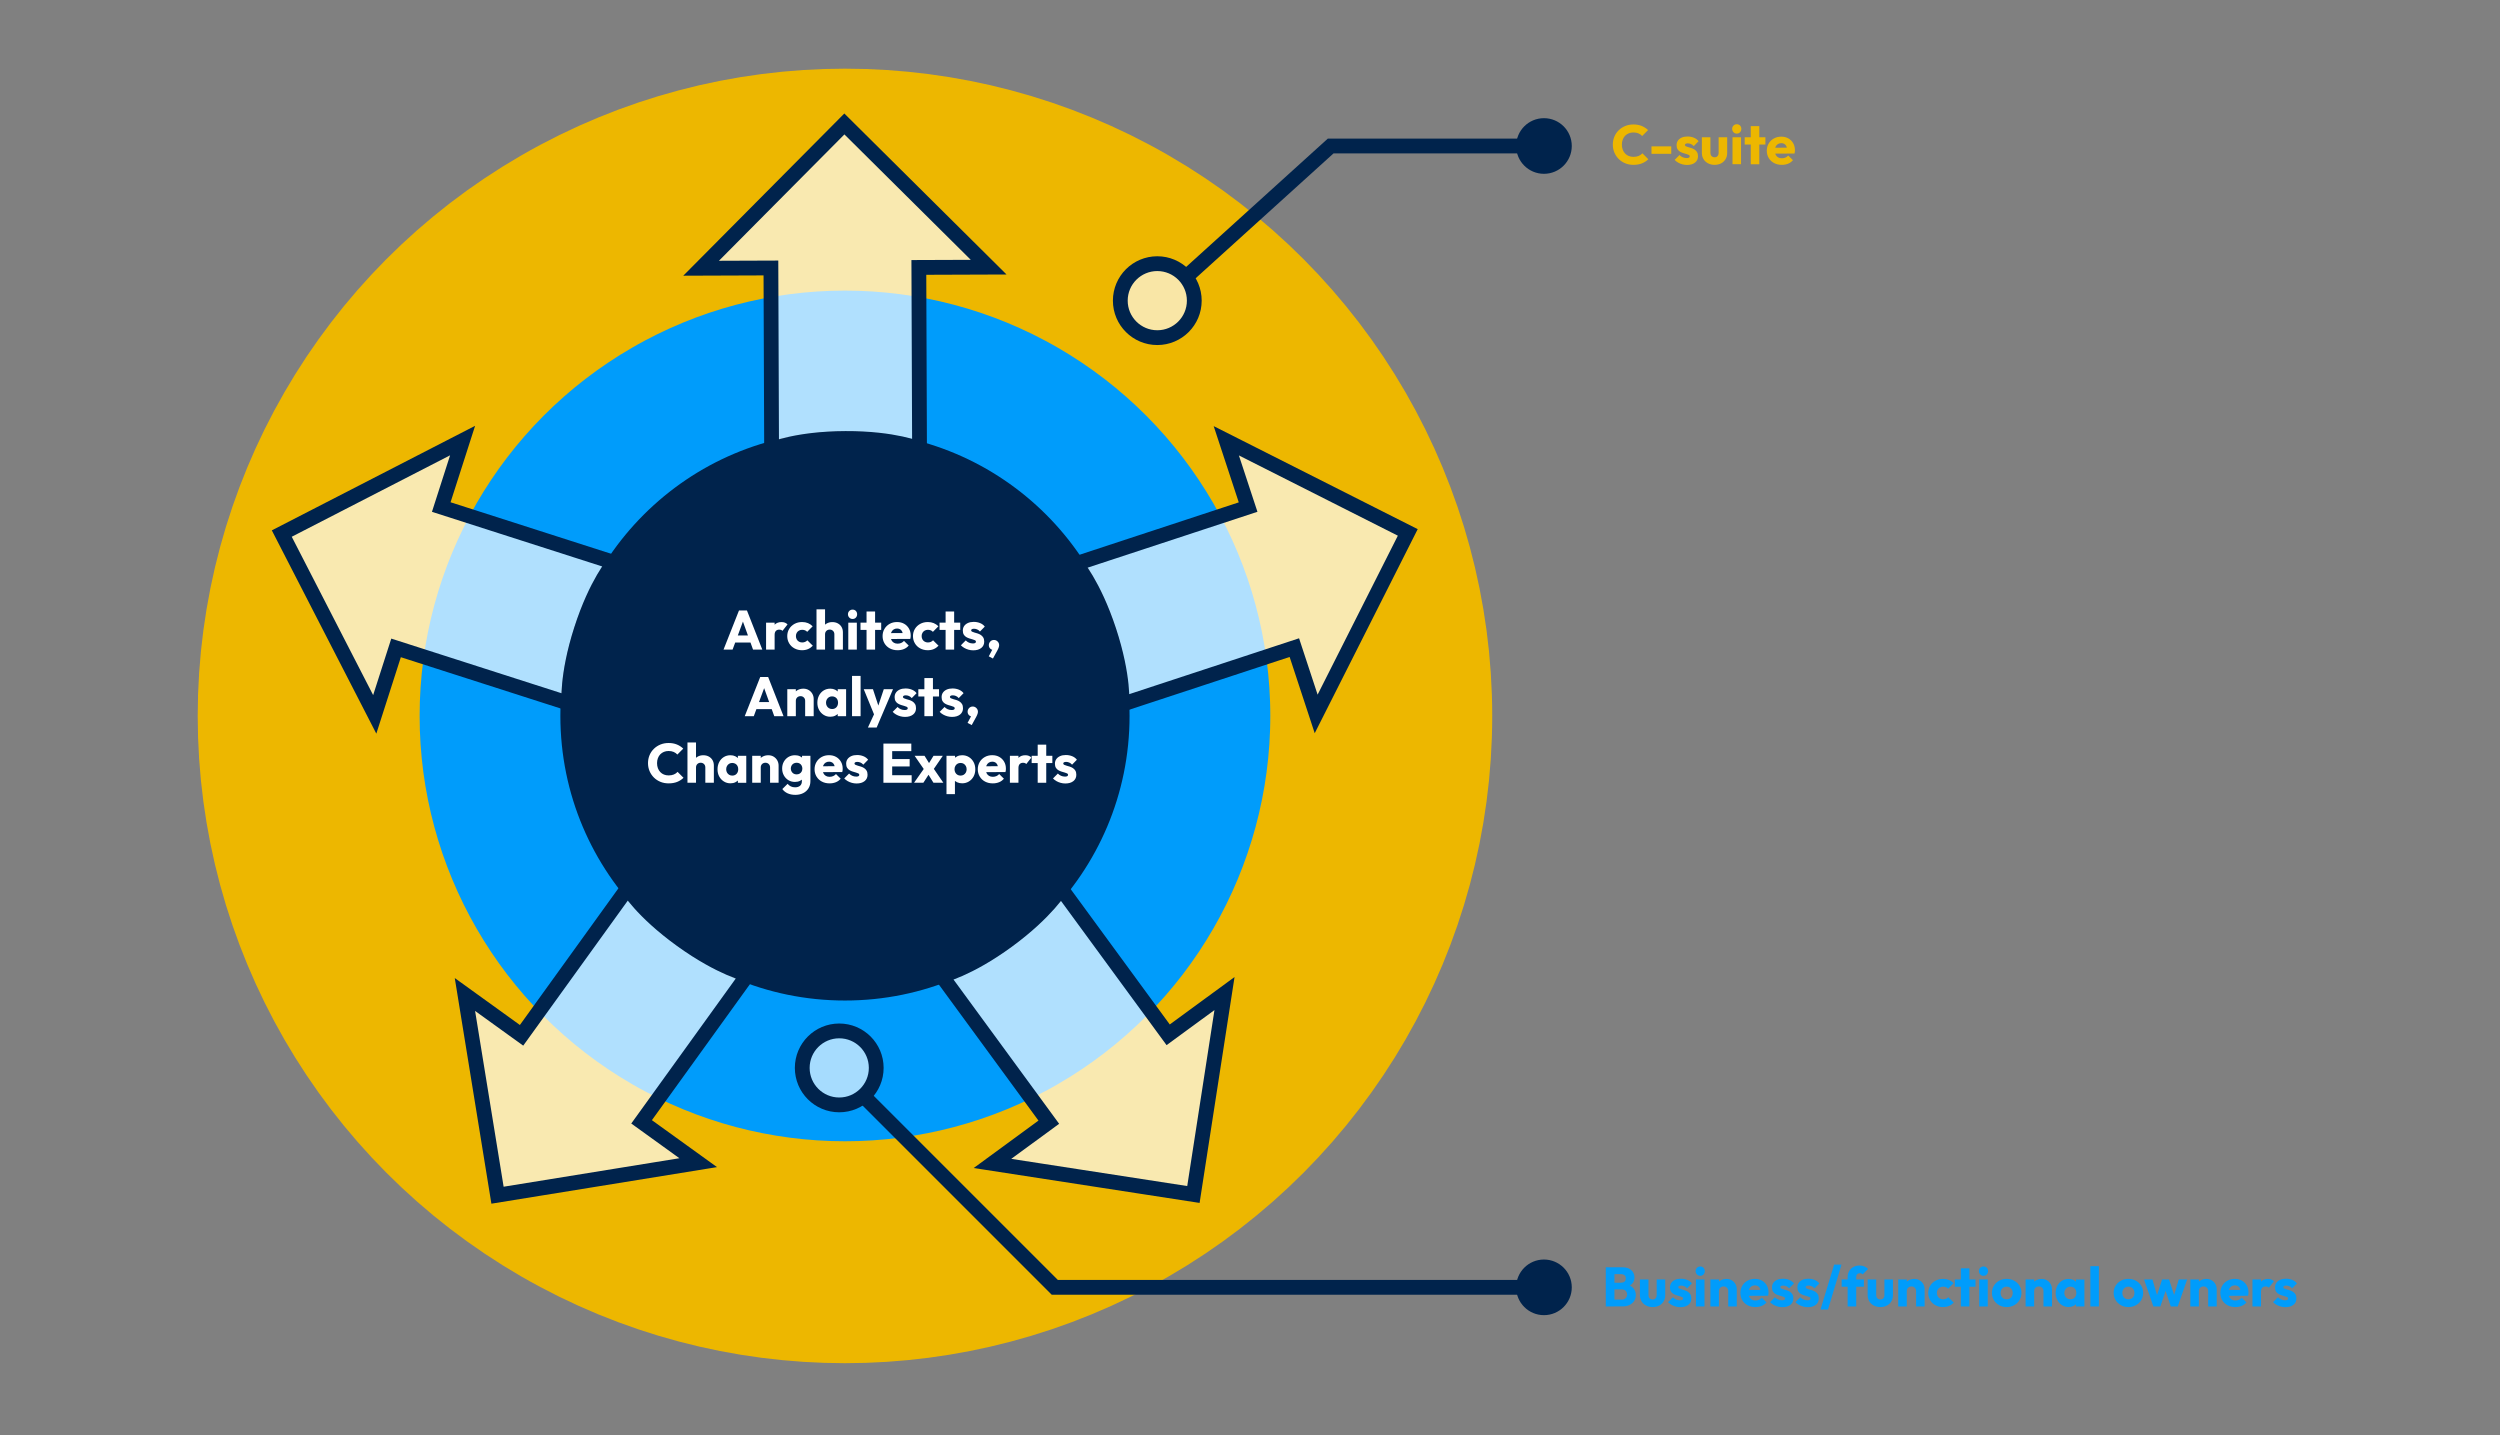 <?xml version="1.0" encoding="utf-8"?>
<!-- Generator: Adobe Illustrator 26.2.0, SVG Export Plug-In . SVG Version: 6.00 Build 0)  -->
<svg version="1.1" xmlns="http://www.w3.org/2000/svg" xmlns:xlink="http://www.w3.org/1999/xlink" x="0px" y="0px"
	 viewBox="0 0 1916 1100" style="enable-background:new 0 0 1916 1100;" xml:space="preserve">
<rect x="0" y="0" width="1916" height="1100" fill="#808080" stroke="none"/>
<style type="text/css">
	.st0{fill:#009CFB;}
	.st1{fill:none;stroke:#EDB700;stroke-width:170.079;stroke-miterlimit:10;}
	.st2{fill:#00234C;}
	.st3{fill:#FFFFFF;}
	.st4{fill:#FFFFFF;fill-opacity:0.65;stroke:#00234C;stroke-width:11.339;stroke-miterlimit:10;}
	.st5{fill:none;stroke:#00234C;stroke-width:11.339;stroke-miterlimit:10;}
	.st6{fill:#EDB700;}
	.st7{fill:#FFFFFF;fill-opacity:0.69;stroke:#00234C;stroke-width:11.339;stroke-miterlimit:10;}
</style>
<g id="Layer_1">
</g>
<g id="Layer_3">
	<circle class="st0" cx="647.58" cy="548.69" r="396.34"/>
	<circle class="st1" cx="647.58" cy="548.69" r="411.02"/>
</g>
<g id="Layer_2">
	<circle class="st2" cx="647.58" cy="548.69" r="218.11"/>
	<g>
		<path class="st3" d="M554.51,497.86l11.86-30.02h6.08l11.78,30.02h-7.1l-8.97-24.87h2.47l-9.18,24.87H554.51z M561.31,492.46
			v-5.44h16.33v5.44H561.31z"/>
		<path class="st3" d="M587.12,497.86V477.2h6.55v20.66H587.12z M593.67,486.55l-2.72-2.13c0.54-2.44,1.45-4.32,2.74-5.66
			c1.29-1.33,3.05-2,5.29-2c0.99,0,1.86,0.15,2.61,0.45c0.75,0.3,1.41,0.74,1.98,1.34l-3.87,4.93c-0.25-0.28-0.6-0.51-1.02-0.68
			s-0.91-0.25-1.45-0.25c-1.11,0-1.98,0.33-2.61,1S593.67,485.22,593.67,486.55z"/>
		<path class="st3" d="M614.71,498.33c-2.15,0-4.1-0.47-5.83-1.4c-1.73-0.94-3.08-2.22-4.06-3.87c-0.98-1.64-1.47-3.49-1.47-5.53
			c0-2.07,0.5-3.92,1.49-5.55c0.99-1.63,2.35-2.91,4.08-3.85s3.67-1.4,5.83-1.4c1.64,0,3.14,0.28,4.49,0.83
			c1.35,0.55,2.54,1.37,3.59,2.44l-4.21,4.25c-0.48-0.54-1.04-0.93-1.68-1.19c-0.64-0.25-1.37-0.38-2.19-0.38
			c-0.91,0-1.72,0.21-2.44,0.62c-0.72,0.41-1.29,0.98-1.7,1.7c-0.41,0.72-0.62,1.55-0.62,2.49c0,0.96,0.21,1.81,0.62,2.55
			c0.41,0.74,0.98,1.31,1.72,1.72c0.74,0.41,1.54,0.62,2.42,0.62c0.85,0,1.61-0.14,2.27-0.43c0.67-0.28,1.24-0.69,1.72-1.23
			l4.21,4.17c-1.11,1.13-2.33,1.99-3.68,2.57C617.94,498.04,616.41,498.33,614.71,498.33z"/>
		<path class="st3" d="M625.77,497.86v-30.87h6.55v30.87H625.77z M639.46,497.86v-11.78c0-1.05-0.34-1.91-1.02-2.57
			c-0.68-0.67-1.53-1-2.55-1c-0.68,0-1.29,0.15-1.83,0.45c-0.54,0.3-0.96,0.72-1.28,1.25c-0.31,0.54-0.47,1.16-0.47,1.87l-2.51-1.23
			c0-1.62,0.35-3.03,1.04-4.25c0.69-1.22,1.65-2.16,2.87-2.83s2.61-1,4.17-1c1.62,0,3.03,0.33,4.25,1c1.22,0.67,2.17,1.59,2.85,2.76
			c0.68,1.18,1.02,2.54,1.02,4.1v13.22H639.46z"/>
		<path class="st3" d="M653.41,474.39c-0.99,0-1.83-0.35-2.51-1.06c-0.68-0.71-1.02-1.56-1.02-2.55c0-1.02,0.34-1.87,1.02-2.55
			c0.68-0.68,1.52-1.02,2.51-1.02c1.05,0,1.89,0.34,2.53,1.02c0.64,0.68,0.96,1.53,0.96,2.55c0,0.99-0.32,1.84-0.96,2.55
			C655.3,474.03,654.45,474.39,653.41,474.39z M650.13,497.86V477.2h6.55v20.66H650.13z"/>
		<path class="st3" d="M659.49,482.76v-5.57h15.86v5.57H659.49z M664.12,497.86v-29.21h6.55v29.21H664.12z"/>
		<path class="st3" d="M687.93,498.33c-2.24,0-4.22-0.46-5.95-1.38s-3.09-2.2-4.08-3.85c-0.99-1.64-1.49-3.51-1.49-5.61
			c0-2.04,0.48-3.88,1.45-5.51c0.96-1.63,2.28-2.91,3.95-3.85c1.67-0.94,3.56-1.4,5.66-1.4c2.07,0,3.88,0.44,5.44,1.32
			c1.56,0.88,2.79,2.1,3.7,3.66c0.91,1.56,1.36,3.34,1.36,5.36c0,0.4-0.02,0.8-0.06,1.21c-0.04,0.41-0.13,0.87-0.28,1.38
			l-17.77,0.08v-4.51l14.97-0.08l-2.81,1.91c-0.03-1.16-0.21-2.13-0.55-2.91c-0.34-0.78-0.84-1.38-1.51-1.81
			c-0.67-0.42-1.47-0.64-2.4-0.64c-1.02,0-1.91,0.24-2.66,0.72c-0.75,0.48-1.33,1.15-1.74,2c-0.41,0.85-0.62,1.87-0.62,3.06
			c0,1.19,0.22,2.23,0.66,3.1c0.44,0.88,1.06,1.55,1.87,2.02c0.81,0.47,1.76,0.7,2.87,0.7c0.99,0,1.9-0.18,2.72-0.53
			c0.82-0.35,1.54-0.89,2.17-1.59l3.61,3.57c-1.02,1.22-2.25,2.12-3.7,2.7C691.29,498.04,689.69,498.33,687.93,498.33z"/>
		<path class="st3" d="M711.06,498.33c-2.15,0-4.1-0.47-5.83-1.4c-1.73-0.94-3.08-2.22-4.06-3.87c-0.98-1.64-1.47-3.49-1.47-5.53
			c0-2.07,0.5-3.92,1.49-5.55c0.99-1.63,2.35-2.91,4.08-3.85s3.67-1.4,5.83-1.4c1.64,0,3.14,0.28,4.49,0.83
			c1.35,0.55,2.54,1.37,3.59,2.44l-4.21,4.25c-0.48-0.54-1.04-0.93-1.68-1.19c-0.64-0.25-1.37-0.38-2.19-0.38
			c-0.91,0-1.72,0.21-2.44,0.62c-0.72,0.41-1.29,0.98-1.7,1.7c-0.41,0.72-0.62,1.55-0.62,2.49c0,0.96,0.21,1.81,0.62,2.55
			c0.41,0.74,0.98,1.31,1.72,1.72c0.74,0.41,1.54,0.62,2.42,0.62c0.85,0,1.61-0.14,2.27-0.43c0.67-0.28,1.24-0.69,1.72-1.23
			l4.21,4.17c-1.11,1.13-2.33,1.99-3.68,2.57C714.28,498.04,712.76,498.33,711.06,498.33z"/>
		<path class="st3" d="M720.07,482.76v-5.57h15.86v5.57H720.07z M724.71,497.86v-29.21h6.55v29.21H724.71z"/>
		<path class="st3" d="M745.88,498.41c-1.22,0-2.42-0.16-3.61-0.49c-1.19-0.33-2.28-0.78-3.27-1.36c-0.99-0.58-1.86-1.25-2.59-2.02
			l3.74-3.74c0.71,0.74,1.52,1.31,2.44,1.72c0.92,0.41,1.95,0.62,3.08,0.62c0.71,0,1.27-0.11,1.68-0.34
			c0.41-0.23,0.62-0.55,0.62-0.98c0-0.51-0.24-0.89-0.72-1.13c-0.48-0.24-1.11-0.47-1.89-0.68c-0.78-0.21-1.59-0.45-2.44-0.72
			s-1.66-0.63-2.42-1.08c-0.77-0.45-1.39-1.08-1.87-1.87c-0.48-0.79-0.72-1.83-0.72-3.1c0-1.33,0.34-2.49,1.02-3.46
			c0.68-0.98,1.64-1.75,2.89-2.32c1.25-0.57,2.74-0.85,4.46-0.85s3.34,0.3,4.85,0.91c1.5,0.61,2.71,1.51,3.61,2.7l-3.7,3.78
			c-0.65-0.77-1.38-1.31-2.19-1.64c-0.81-0.33-1.59-0.49-2.36-0.49c-0.74,0-1.29,0.11-1.66,0.34c-0.37,0.23-0.55,0.53-0.55,0.89
			c0,0.42,0.25,0.77,0.74,1.02c0.5,0.25,1.12,0.48,1.87,0.68c0.75,0.2,1.55,0.43,2.4,0.7s1.66,0.65,2.42,1.15
			c0.77,0.5,1.39,1.15,1.87,1.96c0.48,0.81,0.72,1.86,0.72,3.17c0,2.01-0.76,3.62-2.27,4.83
			C750.51,497.81,748.46,498.41,745.88,498.41z"/>
		<path class="st3" d="M757.79,503.01l3.1-5.83l1.96-0.55c-0.2,0.4-0.45,0.74-0.74,1.02c-0.3,0.28-0.63,0.42-1,0.42
			c-0.82,0-1.57-0.34-2.25-1.02c-0.68-0.68-1.02-1.54-1.02-2.59c0-1.08,0.38-2.01,1.13-2.81c0.75-0.79,1.69-1.19,2.83-1.19
			c1.05,0,1.97,0.39,2.76,1.17c0.79,0.78,1.19,1.72,1.19,2.83c0,0.45-0.09,0.99-0.28,1.59c-0.18,0.61-0.53,1.4-1.04,2.36l-3.44,6.29
			L757.79,503.01z"/>
		<path class="st3" d="M570.77,548.88l11.86-30.02h6.08l11.78,30.02h-7.1l-8.97-24.87h2.47l-9.18,24.87H570.77z M577.57,543.48
			v-5.44h16.33v5.44H577.57z"/>
		<path class="st3" d="M603.38,548.88v-20.66h6.55v20.66H603.38z M617.07,548.88v-11.78c0-1.05-0.34-1.91-1.02-2.57
			c-0.68-0.67-1.53-1-2.55-1c-0.68,0-1.29,0.15-1.83,0.45c-0.54,0.3-0.96,0.72-1.28,1.25c-0.31,0.54-0.47,1.16-0.47,1.87l-2.51-1.23
			c0-1.62,0.36-3.03,1.08-4.25c0.72-1.22,1.71-2.16,2.98-2.83c1.26-0.67,2.69-1,4.27-1c1.5,0,2.85,0.36,4.04,1.06
			c1.19,0.71,2.13,1.67,2.81,2.87c0.68,1.21,1.02,2.52,1.02,3.93v13.22H617.07z"/>
		<path class="st3" d="M636.33,549.31c-1.87,0-3.56-0.47-5.06-1.42c-1.5-0.95-2.69-2.22-3.55-3.83c-0.87-1.6-1.3-3.44-1.3-5.51
			s0.43-3.92,1.3-5.55c0.86-1.63,2.04-2.91,3.53-3.83c1.49-0.92,3.18-1.38,5.08-1.38c1.39,0,2.64,0.27,3.76,0.81
			c1.12,0.54,2.03,1.28,2.74,2.23c0.71,0.95,1.11,2.04,1.19,3.25v8.93c-0.08,1.22-0.48,2.3-1.17,3.25c-0.69,0.95-1.6,1.69-2.72,2.23
			C639.02,549.04,637.75,549.31,636.33,549.31z M637.69,543.4c1.39,0,2.5-0.45,3.34-1.36c0.84-0.91,1.25-2.08,1.25-3.53
			c0-0.93-0.18-1.76-0.55-2.49c-0.37-0.72-0.91-1.29-1.62-1.7c-0.71-0.41-1.52-0.62-2.42-0.62c-0.88,0-1.67,0.21-2.36,0.62
			c-0.69,0.41-1.25,0.99-1.66,1.72c-0.41,0.74-0.62,1.57-0.62,2.51s0.21,1.77,0.62,2.51c0.41,0.74,0.96,1.31,1.66,1.72
			C636.03,543.19,636.82,543.4,637.69,543.4z M642.03,548.88v-5.57l0.98-5.06l-0.98-4.97v-5.06h6.42v20.66H642.03z"/>
		<path class="st3" d="M653,548.88v-30.87h6.55v30.87H653z"/>
		<path class="st3" d="M670.48,549.01l-8.5-20.79h7.06l5.4,16.46h-2.59l5.48-16.46h7.06l-8.84,20.75L670.48,549.01z M665.16,557.6
			l6.21-13.44l4.17,4.8l-3.66,8.63H665.16z"/>
		<path class="st3" d="M693.61,549.44c-1.22,0-2.42-0.16-3.61-0.49c-1.19-0.33-2.28-0.78-3.27-1.36c-0.99-0.58-1.86-1.25-2.59-2.02
			l3.74-3.74c0.71,0.74,1.52,1.31,2.44,1.72c0.92,0.41,1.95,0.62,3.08,0.62c0.71,0,1.27-0.11,1.68-0.34
			c0.41-0.23,0.62-0.55,0.62-0.98c0-0.51-0.24-0.89-0.72-1.13c-0.48-0.24-1.11-0.47-1.89-0.68c-0.78-0.21-1.59-0.45-2.44-0.72
			s-1.66-0.63-2.42-1.08c-0.77-0.45-1.39-1.08-1.87-1.87c-0.48-0.79-0.72-1.83-0.72-3.1c0-1.33,0.34-2.49,1.02-3.46
			c0.68-0.98,1.64-1.75,2.89-2.32c1.25-0.57,2.74-0.85,4.46-0.85s3.34,0.3,4.85,0.91c1.5,0.61,2.71,1.51,3.61,2.7l-3.7,3.78
			c-0.65-0.77-1.38-1.31-2.19-1.64c-0.81-0.33-1.59-0.49-2.36-0.49c-0.74,0-1.29,0.11-1.66,0.34c-0.37,0.23-0.55,0.53-0.55,0.89
			c0,0.42,0.25,0.77,0.74,1.02c0.5,0.25,1.12,0.48,1.87,0.68c0.75,0.2,1.55,0.43,2.4,0.7s1.66,0.65,2.42,1.15
			c0.77,0.5,1.39,1.15,1.87,1.96c0.48,0.81,0.72,1.86,0.72,3.17c0,2.01-0.76,3.62-2.27,4.83
			C698.23,548.83,696.19,549.44,693.61,549.44z"/>
		<path class="st3" d="M703.81,533.79v-5.57h15.86v5.57H703.81z M708.45,548.88v-29.21h6.55v29.21H708.45z"/>
		<path class="st3" d="M729.62,549.44c-1.22,0-2.42-0.16-3.61-0.49c-1.19-0.33-2.28-0.78-3.27-1.36c-0.99-0.58-1.86-1.25-2.59-2.02
			l3.74-3.74c0.71,0.74,1.52,1.31,2.44,1.72c0.92,0.41,1.95,0.62,3.08,0.62c0.71,0,1.27-0.11,1.68-0.34
			c0.41-0.23,0.62-0.55,0.62-0.98c0-0.51-0.24-0.89-0.72-1.13c-0.48-0.24-1.11-0.47-1.89-0.68c-0.78-0.21-1.59-0.45-2.44-0.72
			s-1.66-0.63-2.42-1.08c-0.77-0.45-1.39-1.08-1.87-1.87c-0.48-0.79-0.72-1.83-0.72-3.1c0-1.33,0.34-2.49,1.02-3.46
			c0.68-0.98,1.64-1.75,2.89-2.32c1.25-0.57,2.74-0.85,4.46-0.85s3.34,0.3,4.85,0.91c1.5,0.61,2.71,1.51,3.61,2.7l-3.7,3.78
			c-0.65-0.77-1.38-1.31-2.19-1.64c-0.81-0.33-1.59-0.49-2.36-0.49c-0.74,0-1.29,0.11-1.66,0.34c-0.37,0.23-0.55,0.53-0.55,0.89
			c0,0.42,0.25,0.77,0.74,1.02c0.5,0.25,1.12,0.48,1.87,0.68c0.75,0.2,1.55,0.43,2.4,0.7s1.66,0.65,2.42,1.15
			c0.77,0.5,1.39,1.15,1.87,1.96c0.48,0.81,0.72,1.86,0.72,3.17c0,2.01-0.76,3.62-2.27,4.83
			C734.25,548.83,732.2,549.44,729.62,549.44z"/>
		<path class="st3" d="M741.53,554.03l3.1-5.83l1.96-0.55c-0.2,0.4-0.45,0.74-0.74,1.02c-0.3,0.28-0.63,0.42-1,0.42
			c-0.82,0-1.57-0.34-2.25-1.02c-0.68-0.68-1.02-1.54-1.02-2.59c0-1.08,0.38-2.01,1.13-2.81c0.75-0.79,1.69-1.19,2.83-1.19
			c1.05,0,1.97,0.39,2.76,1.17c0.79,0.78,1.19,1.72,1.19,2.83c0,0.45-0.09,0.99-0.28,1.59c-0.18,0.61-0.53,1.4-1.04,2.36l-3.44,6.29
			L741.53,554.03z"/>
		<path class="st3" d="M512.41,600.38c-2.24,0-4.32-0.39-6.23-1.17s-3.59-1.88-5.02-3.29c-1.43-1.42-2.54-3.07-3.34-4.95
			c-0.79-1.89-1.19-3.92-1.19-6.1s0.4-4.22,1.19-6.1c0.79-1.89,1.91-3.52,3.34-4.91c1.43-1.39,3.1-2.47,5-3.25
			c1.9-0.78,3.98-1.17,6.25-1.17c2.38,0,4.5,0.38,6.36,1.15c1.86,0.77,3.48,1.81,4.87,3.15l-4.51,4.55c-0.77-0.85-1.71-1.52-2.83-2
			c-1.12-0.48-2.42-0.72-3.89-0.72c-1.3,0-2.49,0.22-3.57,0.66c-1.08,0.44-2.01,1.07-2.81,1.89c-0.79,0.82-1.4,1.81-1.83,2.98
			c-0.43,1.16-0.64,2.42-0.64,3.79c0,1.42,0.21,2.7,0.64,3.85s1.03,2.14,1.83,2.98c0.79,0.84,1.73,1.47,2.81,1.91
			c1.08,0.44,2.27,0.66,3.57,0.66c1.53,0,2.86-0.23,4-0.7c1.13-0.47,2.1-1.14,2.89-2.02l4.55,4.55c-1.42,1.36-3.06,2.42-4.93,3.17
			C517.05,600,514.88,600.38,512.41,600.38z"/>
		<path class="st3" d="M526.87,599.91v-30.87h6.55v30.87H526.87z M540.56,599.91v-11.78c0-1.05-0.34-1.91-1.02-2.57s-1.53-1-2.55-1
			c-0.68,0-1.29,0.15-1.83,0.45c-0.54,0.3-0.96,0.72-1.28,1.25c-0.31,0.54-0.47,1.16-0.47,1.87l-2.51-1.23
			c0-1.62,0.35-3.03,1.04-4.25c0.69-1.22,1.65-2.16,2.87-2.83s2.61-1,4.17-1c1.62,0,3.03,0.33,4.25,1c1.22,0.67,2.17,1.59,2.85,2.76
			c0.68,1.18,1.02,2.54,1.02,4.1v13.22H540.56z"/>
		<path class="st3" d="M559.82,600.33c-1.87,0-3.56-0.47-5.06-1.42c-1.5-0.95-2.69-2.23-3.55-3.83c-0.87-1.6-1.3-3.44-1.3-5.51
			c0-2.07,0.43-3.92,1.3-5.55c0.86-1.63,2.04-2.91,3.53-3.83c1.49-0.92,3.18-1.38,5.08-1.38c1.39,0,2.64,0.27,3.76,0.81
			c1.12,0.54,2.03,1.28,2.74,2.23c0.71,0.95,1.11,2.03,1.19,3.25v8.93c-0.08,1.22-0.48,2.3-1.17,3.25c-0.69,0.95-1.6,1.69-2.72,2.23
			C562.51,600.06,561.24,600.33,559.82,600.33z M561.18,594.42c1.39,0,2.5-0.45,3.34-1.36c0.84-0.91,1.25-2.08,1.25-3.53
			c0-0.94-0.18-1.76-0.55-2.49c-0.37-0.72-0.91-1.29-1.62-1.7c-0.71-0.41-1.52-0.62-2.42-0.62c-0.88,0-1.67,0.21-2.36,0.62
			c-0.69,0.41-1.25,0.99-1.66,1.72c-0.41,0.74-0.62,1.57-0.62,2.51c0,0.94,0.21,1.77,0.62,2.51c0.41,0.74,0.96,1.31,1.66,1.72
			C559.52,594.22,560.3,594.42,561.18,594.42z M565.52,599.91v-5.57l0.98-5.06l-0.98-4.97v-5.06h6.42v20.67H565.52z"/>
		<path class="st3" d="M576.49,599.91v-20.67h6.55v20.67H576.49z M590.18,599.91v-11.78c0-1.05-0.34-1.91-1.02-2.57s-1.53-1-2.55-1
			c-0.68,0-1.29,0.15-1.83,0.45c-0.54,0.3-0.96,0.72-1.28,1.25c-0.31,0.54-0.47,1.16-0.47,1.87l-2.51-1.23
			c0-1.62,0.36-3.03,1.08-4.25c0.72-1.22,1.71-2.16,2.98-2.83c1.26-0.67,2.69-1,4.27-1c1.5,0,2.85,0.35,4.04,1.06
			c1.19,0.71,2.13,1.67,2.81,2.87c0.68,1.21,1.02,2.52,1.02,3.93v13.22H590.18z"/>
		<path class="st3" d="M609.27,599.27c-1.9,0-3.59-0.45-5.06-1.36c-1.47-0.91-2.64-2.14-3.49-3.7c-0.85-1.56-1.28-3.29-1.28-5.19
			c0-1.96,0.42-3.7,1.28-5.23s2.02-2.74,3.51-3.64c1.49-0.89,3.17-1.34,5.04-1.34c1.42,0,2.69,0.26,3.81,0.79
			c1.12,0.53,2.03,1.26,2.72,2.21c0.69,0.95,1.08,2.05,1.17,3.3v7.87c-0.08,1.22-0.48,2.3-1.17,3.25c-0.69,0.95-1.6,1.69-2.72,2.23
			C611.96,599,610.69,599.27,609.27,599.27z M609.57,609.18c-2.24,0-4.22-0.39-5.93-1.17c-1.72-0.78-3.07-1.88-4.06-3.29l4.04-4
			c0.74,0.88,1.57,1.54,2.49,2c0.92,0.45,2,0.68,3.25,0.68c1.62,0,2.88-0.4,3.81-1.19c0.92-0.79,1.38-1.93,1.38-3.4v-5.23l1.11-4.51
			l-0.98-4.51v-5.32h6.42v19.39c0,2.13-0.5,3.98-1.49,5.57c-0.99,1.59-2.36,2.81-4.1,3.68
			C613.76,608.74,611.78,609.18,609.57,609.18z M610.5,593.49c0.91,0,1.69-0.2,2.36-0.59c0.67-0.4,1.18-0.93,1.53-1.59
			s0.53-1.44,0.53-2.32c0-0.79-0.18-1.53-0.53-2.21c-0.35-0.68-0.86-1.22-1.51-1.62c-0.65-0.4-1.43-0.59-2.34-0.59
			c-0.88,0-1.66,0.2-2.34,0.59c-0.68,0.4-1.21,0.94-1.57,1.62c-0.37,0.68-0.55,1.43-0.55,2.25c0,0.79,0.19,1.54,0.57,2.23
			c0.38,0.7,0.9,1.24,1.55,1.64C608.86,593.29,609.62,593.49,610.5,593.49z"/>
		<path class="st3" d="M635.8,600.38c-2.24,0-4.22-0.46-5.95-1.38s-3.09-2.2-4.08-3.85c-0.99-1.64-1.49-3.51-1.49-5.61
			c0-2.04,0.48-3.88,1.45-5.51c0.96-1.63,2.28-2.91,3.95-3.85c1.67-0.94,3.56-1.4,5.66-1.4c2.07,0,3.88,0.44,5.44,1.32
			c1.56,0.88,2.79,2.1,3.7,3.66c0.91,1.56,1.36,3.35,1.36,5.36c0,0.4-0.02,0.8-0.06,1.21c-0.04,0.41-0.13,0.87-0.28,1.38
			l-17.77,0.08v-4.51l14.97-0.08l-2.81,1.91c-0.03-1.16-0.21-2.13-0.55-2.91c-0.34-0.78-0.84-1.38-1.51-1.81
			c-0.67-0.43-1.47-0.64-2.4-0.64c-1.02,0-1.91,0.24-2.66,0.72c-0.75,0.48-1.33,1.15-1.74,2c-0.41,0.85-0.62,1.87-0.62,3.06
			s0.22,2.23,0.66,3.1c0.44,0.88,1.06,1.55,1.87,2.02c0.81,0.47,1.76,0.7,2.87,0.7c0.99,0,1.9-0.18,2.72-0.53
			c0.82-0.35,1.54-0.89,2.17-1.59l3.61,3.57c-1.02,1.22-2.25,2.12-3.7,2.7C639.16,600.08,637.56,600.38,635.8,600.38z"/>
		<path class="st3" d="M656.47,600.46c-1.22,0-2.42-0.16-3.61-0.49c-1.19-0.33-2.28-0.78-3.27-1.36c-0.99-0.58-1.86-1.25-2.59-2.02
			l3.74-3.74c0.71,0.74,1.52,1.31,2.44,1.72c0.92,0.41,1.95,0.62,3.08,0.62c0.71,0,1.27-0.11,1.68-0.34
			c0.41-0.23,0.62-0.55,0.62-0.98c0-0.51-0.24-0.89-0.72-1.13c-0.48-0.24-1.11-0.47-1.89-0.68c-0.78-0.21-1.59-0.45-2.44-0.72
			c-0.85-0.27-1.66-0.63-2.42-1.08c-0.77-0.45-1.39-1.08-1.87-1.87c-0.48-0.79-0.72-1.83-0.72-3.1c0-1.33,0.34-2.49,1.02-3.47
			c0.68-0.98,1.64-1.75,2.89-2.32c1.25-0.57,2.74-0.85,4.46-0.85s3.34,0.3,4.85,0.91s2.71,1.51,3.61,2.7l-3.7,3.78
			c-0.65-0.77-1.38-1.31-2.19-1.64c-0.81-0.33-1.59-0.49-2.36-0.49c-0.74,0-1.29,0.11-1.66,0.34c-0.37,0.23-0.55,0.52-0.55,0.89
			c0,0.43,0.25,0.77,0.74,1.02c0.5,0.26,1.12,0.48,1.87,0.68c0.75,0.2,1.55,0.43,2.4,0.7c0.85,0.27,1.66,0.65,2.42,1.15
			c0.77,0.5,1.39,1.15,1.87,1.96c0.48,0.81,0.72,1.86,0.72,3.17c0,2.01-0.76,3.62-2.27,4.83
			C661.09,599.86,659.05,600.46,656.47,600.46z"/>
		<path class="st3" d="M677.05,599.91v-30.02h6.72v30.02H677.05z M682.19,575.67v-5.78h16.24v5.78H682.19z M682.19,587.41v-5.66
			h14.97v5.66H682.19z M682.19,599.91v-5.78h16.5v5.78H682.19z"/>
		<path class="st3" d="M700.52,599.91l8.46-12.03l3.74,4.21l-5.06,7.82H700.52z M715.4,599.91l-4.93-7.99l-1.4-0.94l-8.12-11.74
			h7.61l4.63,7.48l1.36,0.89l8.42,12.29H715.4z M714.55,590.94l-3.74-4.17l4.63-7.53h7.14L714.55,590.94z"/>
		<path class="st3" d="M725.39,608.62v-29.38h6.55v5.27l-1.06,5.06l0.98,5.02v14.03H725.39z M737.38,600.33
			c-1.42,0-2.71-0.27-3.87-0.81c-1.16-0.54-2.1-1.28-2.83-2.23c-0.72-0.95-1.14-2.03-1.25-3.25v-8.72c0.11-1.25,0.54-2.36,1.28-3.34
			c0.74-0.98,1.69-1.75,2.85-2.32c1.16-0.57,2.44-0.85,3.83-0.85c1.93,0,3.65,0.47,5.17,1.4c1.52,0.94,2.71,2.21,3.59,3.83
			c0.88,1.62,1.32,3.46,1.32,5.53c0,2.07-0.43,3.91-1.3,5.51c-0.87,1.6-2.06,2.88-3.59,3.83
			C741.04,599.86,739.31,600.33,737.38,600.33z M736.15,594.42c0.91,0,1.71-0.21,2.4-0.62c0.69-0.41,1.25-0.98,1.66-1.72
			c0.41-0.74,0.62-1.57,0.62-2.51c0-0.93-0.21-1.77-0.62-2.51c-0.41-0.74-0.96-1.31-1.64-1.72c-0.68-0.41-1.47-0.62-2.38-0.62
			c-0.91,0-1.71,0.21-2.4,0.62c-0.7,0.41-1.24,0.99-1.64,1.72c-0.4,0.74-0.6,1.57-0.6,2.51c0,0.94,0.2,1.77,0.6,2.51
			c0.4,0.74,0.94,1.31,1.64,1.72C734.48,594.22,735.27,594.42,736.15,594.42z"/>
		<path class="st3" d="M760.89,600.38c-2.24,0-4.22-0.46-5.95-1.38s-3.09-2.2-4.08-3.85c-0.99-1.64-1.49-3.51-1.49-5.61
			c0-2.04,0.48-3.88,1.45-5.51c0.96-1.63,2.28-2.91,3.95-3.85c1.67-0.94,3.56-1.4,5.66-1.4c2.07,0,3.88,0.44,5.44,1.32
			c1.56,0.88,2.79,2.1,3.7,3.66c0.91,1.56,1.36,3.35,1.36,5.36c0,0.4-0.02,0.8-0.06,1.21c-0.04,0.41-0.13,0.87-0.28,1.38
			l-17.77,0.08v-4.51l14.97-0.08l-2.81,1.91c-0.03-1.16-0.21-2.13-0.55-2.91c-0.34-0.78-0.84-1.38-1.51-1.81
			c-0.67-0.43-1.47-0.64-2.4-0.64c-1.02,0-1.91,0.24-2.66,0.72c-0.75,0.48-1.33,1.15-1.74,2c-0.41,0.85-0.62,1.87-0.62,3.06
			s0.22,2.23,0.66,3.1c0.44,0.88,1.06,1.55,1.87,2.02c0.81,0.47,1.76,0.7,2.87,0.7c0.99,0,1.9-0.18,2.72-0.53
			c0.82-0.35,1.54-0.89,2.17-1.59l3.61,3.57c-1.02,1.22-2.25,2.12-3.7,2.7C764.25,600.08,762.65,600.38,760.89,600.38z"/>
		<path class="st3" d="M773.99,599.91v-20.67h6.55v20.67H773.99z M780.54,588.6l-2.72-2.13c0.54-2.44,1.45-4.32,2.74-5.66
			c1.29-1.33,3.05-2,5.29-2c0.99,0,1.86,0.15,2.61,0.45c0.75,0.3,1.41,0.74,1.98,1.34l-3.87,4.93c-0.25-0.28-0.6-0.51-1.02-0.68
			c-0.43-0.17-0.91-0.26-1.45-0.26c-1.11,0-1.98,0.33-2.61,1C780.86,586.27,780.54,587.26,780.54,588.6z"/>
		<path class="st3" d="M790.66,584.81v-5.57h15.86v5.57H790.66z M795.29,599.91V570.7h6.55v29.21H795.29z"/>
		<path class="st3" d="M816.47,600.46c-1.22,0-2.42-0.16-3.61-0.49c-1.19-0.33-2.28-0.78-3.27-1.36c-0.99-0.58-1.86-1.25-2.59-2.02
			l3.74-3.74c0.71,0.74,1.52,1.31,2.44,1.72c0.92,0.41,1.95,0.62,3.08,0.62c0.71,0,1.27-0.11,1.68-0.34
			c0.41-0.23,0.62-0.55,0.62-0.98c0-0.51-0.24-0.89-0.72-1.13c-0.48-0.24-1.11-0.47-1.89-0.68c-0.78-0.21-1.59-0.45-2.44-0.72
			c-0.85-0.27-1.66-0.63-2.42-1.08c-0.77-0.45-1.39-1.08-1.87-1.87c-0.48-0.79-0.72-1.83-0.72-3.1c0-1.33,0.34-2.49,1.02-3.47
			c0.68-0.98,1.64-1.75,2.89-2.32c1.25-0.57,2.74-0.85,4.46-0.85s3.34,0.3,4.85,0.91s2.71,1.51,3.61,2.7l-3.7,3.78
			c-0.65-0.77-1.38-1.31-2.19-1.64c-0.81-0.33-1.59-0.49-2.36-0.49c-0.74,0-1.29,0.11-1.66,0.34c-0.37,0.23-0.55,0.52-0.55,0.89
			c0,0.43,0.25,0.77,0.74,1.02c0.5,0.26,1.12,0.48,1.87,0.68c0.75,0.2,1.55,0.43,2.4,0.7c0.85,0.27,1.66,0.65,2.42,1.15
			c0.77,0.5,1.39,1.15,1.87,1.96c0.48,0.81,0.72,1.86,0.72,3.17c0,2.01-0.76,3.62-2.27,4.83
			C821.09,599.86,819.04,600.46,816.47,600.46z"/>
	</g>
	<circle class="st4" cx="886.95" cy="230.42" r="28.35"/>
	<g>
		<g>
			<polyline class="st5" points="1184.36,111.88 1019.84,111.88 907.43,213.68 			"/>
			<g>
				<path class="st2" d="M1183.29,90.57c11.77,0,21.32,9.54,21.32,21.32c0,11.77-9.54,21.32-21.32,21.32
					c-11.77,0-21.32-9.54-21.32-21.32C1161.98,100.11,1171.52,90.57,1183.29,90.57z"/>
			</g>
		</g>
	</g>
	<circle class="st4" cx="643.19" cy="818.44" r="28.35"/>
	<g>
		<g>
			<polyline class="st5" points="1184.36,986.62 808.4,986.62 660.38,838.6 			"/>
			<g>
				<path class="st2" d="M1183.29,965.3c11.77,0,21.32,9.54,21.32,21.32c0,11.77-9.54,21.32-21.32,21.32
					c-11.77,0-21.32-9.54-21.32-21.32C1161.98,974.85,1171.52,965.3,1183.29,965.3z"/>
			</g>
		</g>
	</g>
	<g>
		<g>
			<path class="st0" d="M1230.68,1001.27v-30.02h6.63v30.02H1230.68z M1235.82,1001.27v-5.23h7.06c1.28,0,2.28-0.38,3.02-1.13
				c0.74-0.75,1.11-1.69,1.11-2.83c0-0.74-0.17-1.4-0.51-2c-0.34-0.6-0.82-1.06-1.42-1.4s-1.34-0.51-2.19-0.51h-7.06v-5.1h6.51
				c1.08,0,1.96-0.27,2.64-0.81c0.68-0.54,1.02-1.37,1.02-2.51c0-1.08-0.34-1.89-1.02-2.44c-0.68-0.55-1.56-0.83-2.64-0.83h-6.51
				v-5.23h7.78c1.93,0,3.57,0.36,4.93,1.06c1.36,0.71,2.39,1.66,3.08,2.85s1.04,2.5,1.04,3.91c0,1.9-0.59,3.48-1.79,4.74
				c-1.19,1.26-2.95,2.13-5.27,2.61l0.17-2.25c2.55,0.48,4.51,1.46,5.87,2.93c1.36,1.47,2.04,3.29,2.04,5.44
				c0,1.64-0.4,3.12-1.21,4.42c-0.81,1.3-1.97,2.35-3.49,3.12c-1.52,0.78-3.34,1.17-5.46,1.17H1235.82z"/>
			<path class="st0" d="M1266.57,1001.74c-1.87,0-3.55-0.4-5.04-1.19c-1.49-0.79-2.64-1.88-3.46-3.25
				c-0.82-1.38-1.23-2.96-1.23-4.74V980.6h6.55v11.86c0,0.71,0.13,1.33,0.38,1.85s0.62,0.93,1.11,1.21c0.48,0.28,1.05,0.42,1.7,0.42
				c0.96,0,1.72-0.31,2.27-0.94c0.55-0.62,0.83-1.47,0.83-2.55V980.6h6.55v11.95c0,1.81-0.4,3.41-1.21,4.78
				c-0.81,1.38-1.93,2.45-3.38,3.23S1268.49,1001.74,1266.57,1001.74z"/>
			<path class="st0" d="M1287.83,1001.82c-1.22,0-2.42-0.16-3.61-0.49s-2.28-0.78-3.27-1.36c-0.99-0.58-1.86-1.25-2.59-2.02
				l3.74-3.74c0.71,0.74,1.52,1.31,2.45,1.72c0.92,0.41,1.95,0.62,3.08,0.62c0.71,0,1.27-0.11,1.68-0.34
				c0.41-0.23,0.62-0.55,0.62-0.98c0-0.51-0.24-0.89-0.72-1.13c-0.48-0.24-1.11-0.47-1.89-0.68c-0.78-0.21-1.59-0.45-2.45-0.72
				c-0.85-0.27-1.66-0.63-2.42-1.08c-0.76-0.45-1.39-1.08-1.87-1.87c-0.48-0.79-0.72-1.83-0.72-3.1c0-1.33,0.34-2.49,1.02-3.47
				c0.68-0.98,1.64-1.75,2.89-2.32c1.25-0.57,2.74-0.85,4.46-0.85c1.73,0,3.34,0.3,4.85,0.91c1.5,0.61,2.71,1.51,3.61,2.7l-3.7,3.78
				c-0.65-0.77-1.38-1.31-2.19-1.64c-0.81-0.33-1.59-0.49-2.36-0.49c-0.74,0-1.29,0.11-1.66,0.34c-0.37,0.23-0.55,0.52-0.55,0.89
				c0,0.43,0.25,0.77,0.74,1.02c0.5,0.26,1.12,0.48,1.87,0.68s1.55,0.43,2.4,0.7c0.85,0.27,1.66,0.65,2.42,1.15s1.39,1.15,1.87,1.96
				c0.48,0.81,0.72,1.86,0.72,3.17c0,2.01-0.76,3.62-2.27,4.83C1292.45,1001.22,1290.4,1001.82,1287.83,1001.82z"/>
			<path class="st0" d="M1303.05,977.8c-0.99,0-1.83-0.35-2.51-1.06c-0.68-0.71-1.02-1.56-1.02-2.55c0-1.02,0.34-1.87,1.02-2.55
				c0.68-0.68,1.52-1.02,2.51-1.02c1.05,0,1.89,0.34,2.53,1.02c0.64,0.68,0.96,1.53,0.96,2.55c0,0.99-0.32,1.84-0.96,2.55
				C1304.94,977.44,1304.1,977.8,1303.05,977.8z M1299.77,1001.27V980.6h6.55v20.67H1299.77z"/>
			<path class="st0" d="M1310.83,1001.27V980.6h6.55v20.67H1310.83z M1324.52,1001.27v-11.78c0-1.05-0.34-1.91-1.02-2.57
				c-0.68-0.67-1.53-1-2.55-1c-0.68,0-1.29,0.15-1.83,0.45c-0.54,0.3-0.96,0.72-1.28,1.25c-0.31,0.54-0.47,1.16-0.47,1.87
				l-2.51-1.23c0-1.62,0.36-3.03,1.08-4.25c0.72-1.22,1.71-2.16,2.98-2.83c1.26-0.67,2.69-1,4.27-1c1.5,0,2.85,0.35,4.04,1.06
				c1.19,0.71,2.13,1.67,2.81,2.87c0.68,1.21,1.02,2.52,1.02,3.93v13.22H1324.52z"/>
			<path class="st0" d="M1345.35,1001.74c-2.24,0-4.22-0.46-5.95-1.38c-1.73-0.92-3.09-2.2-4.08-3.85
				c-0.99-1.64-1.49-3.51-1.49-5.61c0-2.04,0.48-3.88,1.45-5.51s2.28-2.91,3.96-3.85c1.67-0.94,3.56-1.4,5.66-1.4
				c2.07,0,3.88,0.44,5.44,1.32c1.56,0.88,2.79,2.1,3.7,3.66c0.91,1.56,1.36,3.35,1.36,5.36c0,0.4-0.02,0.8-0.06,1.21
				c-0.04,0.41-0.13,0.87-0.28,1.38l-17.77,0.08v-4.51l14.97-0.08l-2.81,1.91c-0.03-1.16-0.21-2.13-0.55-2.91
				c-0.34-0.78-0.84-1.38-1.51-1.81c-0.67-0.43-1.47-0.64-2.4-0.64c-1.02,0-1.91,0.24-2.66,0.72s-1.33,1.15-1.74,2
				s-0.62,1.87-0.62,3.06s0.22,2.23,0.66,3.1c0.44,0.88,1.06,1.55,1.87,2.02c0.81,0.47,1.76,0.7,2.87,0.7c0.99,0,1.9-0.18,2.72-0.53
				s1.54-0.89,2.17-1.59l3.61,3.57c-1.02,1.22-2.25,2.12-3.7,2.7C1348.71,1001.45,1347.11,1001.74,1345.35,1001.74z"/>
			<path class="st0" d="M1366.02,1001.82c-1.22,0-2.42-0.16-3.61-0.49c-1.19-0.33-2.28-0.78-3.27-1.36s-1.86-1.25-2.59-2.02
				l3.74-3.74c0.71,0.74,1.52,1.31,2.44,1.72c0.92,0.41,1.95,0.62,3.08,0.62c0.71,0,1.27-0.11,1.68-0.34
				c0.41-0.23,0.62-0.55,0.62-0.98c0-0.51-0.24-0.89-0.72-1.13c-0.48-0.24-1.11-0.47-1.89-0.68c-0.78-0.21-1.59-0.45-2.44-0.72
				c-0.85-0.27-1.66-0.63-2.42-1.08c-0.77-0.45-1.39-1.08-1.87-1.87c-0.48-0.79-0.72-1.83-0.72-3.1c0-1.33,0.34-2.49,1.02-3.47
				c0.68-0.98,1.64-1.75,2.89-2.32c1.25-0.57,2.74-0.85,4.46-0.85c1.73,0,3.34,0.3,4.85,0.91c1.5,0.61,2.71,1.51,3.61,2.7l-3.7,3.78
				c-0.65-0.77-1.38-1.31-2.19-1.64c-0.81-0.33-1.59-0.49-2.36-0.49c-0.74,0-1.29,0.11-1.66,0.34c-0.37,0.23-0.55,0.52-0.55,0.89
				c0,0.43,0.25,0.77,0.74,1.02c0.5,0.26,1.12,0.48,1.87,0.68c0.75,0.2,1.55,0.43,2.4,0.7c0.85,0.27,1.66,0.65,2.42,1.15
				c0.76,0.5,1.39,1.15,1.87,1.96s0.72,1.86,0.72,3.17c0,2.01-0.76,3.62-2.27,4.83C1370.64,1001.22,1368.6,1001.82,1366.02,1001.82z
				"/>
			<path class="st0" d="M1385.49,1001.82c-1.22,0-2.42-0.16-3.61-0.49c-1.19-0.33-2.28-0.78-3.27-1.36s-1.86-1.25-2.59-2.02
				l3.74-3.74c0.71,0.74,1.52,1.31,2.44,1.72c0.92,0.41,1.95,0.62,3.08,0.62c0.71,0,1.27-0.11,1.68-0.34
				c0.41-0.23,0.62-0.55,0.62-0.98c0-0.51-0.24-0.89-0.72-1.13c-0.48-0.24-1.11-0.47-1.89-0.68c-0.78-0.21-1.59-0.45-2.44-0.72
				c-0.85-0.27-1.66-0.63-2.42-1.08c-0.77-0.45-1.39-1.08-1.87-1.87c-0.48-0.79-0.72-1.83-0.72-3.1c0-1.33,0.34-2.49,1.02-3.47
				c0.68-0.98,1.64-1.75,2.89-2.32c1.25-0.57,2.74-0.85,4.46-0.85c1.73,0,3.34,0.3,4.85,0.91c1.5,0.61,2.71,1.51,3.61,2.7l-3.7,3.78
				c-0.65-0.77-1.38-1.31-2.19-1.64c-0.81-0.33-1.59-0.49-2.36-0.49c-0.74,0-1.29,0.11-1.66,0.34c-0.37,0.23-0.55,0.52-0.55,0.89
				c0,0.43,0.25,0.77,0.74,1.02c0.5,0.26,1.12,0.48,1.87,0.68c0.75,0.2,1.55,0.43,2.4,0.7c0.85,0.27,1.66,0.65,2.42,1.15
				c0.76,0.5,1.39,1.15,1.87,1.96s0.72,1.86,0.72,3.17c0,2.01-0.76,3.62-2.27,4.83C1390.12,1001.22,1388.07,1001.82,1385.49,1001.82
				z"/>
			<path class="st0" d="M1395.23,1003.61l10.46-34.44h5.66l-10.38,34.44H1395.23z"/>
			<path class="st0" d="M1411.43,986.17v-5.57h17.05v5.57H1411.43z M1416.02,1001.27v-22.41c0-1.7,0.37-3.22,1.11-4.57
				c0.74-1.35,1.8-2.42,3.19-3.21c1.39-0.79,3-1.19,4.85-1.19c1.42,0,2.66,0.24,3.72,0.72c1.06,0.48,1.99,1.12,2.79,1.91l-4.12,4.17
				c-0.25-0.28-0.55-0.5-0.89-0.66s-0.75-0.23-1.23-0.23c-0.91,0-1.61,0.25-2.1,0.77c-0.5,0.51-0.74,1.21-0.74,2.08v22.62H1416.02z"
				/>
			<path class="st0" d="M1441.11,1001.74c-1.87,0-3.55-0.4-5.04-1.19c-1.49-0.79-2.64-1.88-3.47-3.25s-1.23-2.96-1.23-4.74V980.6
				h6.55v11.86c0,0.71,0.13,1.33,0.38,1.85c0.26,0.52,0.62,0.93,1.11,1.21c0.48,0.28,1.05,0.42,1.7,0.42c0.96,0,1.72-0.31,2.27-0.94
				c0.55-0.62,0.83-1.47,0.83-2.55V980.6h6.55v11.95c0,1.81-0.4,3.41-1.21,4.78c-0.81,1.38-1.93,2.45-3.38,3.23
				C1444.72,1001.35,1443.03,1001.74,1441.11,1001.74z"/>
			<path class="st0" d="M1454.8,1001.27V980.6h6.55v20.67H1454.8z M1468.49,1001.27v-11.78c0-1.05-0.34-1.91-1.02-2.57
				c-0.68-0.67-1.53-1-2.55-1c-0.68,0-1.29,0.15-1.83,0.45c-0.54,0.3-0.96,0.72-1.28,1.25c-0.31,0.54-0.47,1.16-0.47,1.87
				l-2.51-1.23c0-1.62,0.36-3.03,1.08-4.25c0.72-1.22,1.71-2.16,2.98-2.83c1.26-0.67,2.69-1,4.27-1c1.5,0,2.85,0.35,4.04,1.06
				c1.19,0.71,2.13,1.67,2.81,2.87c0.68,1.21,1.02,2.52,1.02,3.93v13.22H1468.49z"/>
			<path class="st0" d="M1489.15,1001.74c-2.15,0-4.1-0.47-5.83-1.4s-3.08-2.23-4.06-3.87c-0.98-1.64-1.47-3.49-1.47-5.53
				c0-2.07,0.5-3.92,1.49-5.55s2.35-2.91,4.08-3.85c1.73-0.94,3.67-1.4,5.83-1.4c1.64,0,3.14,0.28,4.49,0.83s2.54,1.37,3.59,2.45
				l-4.21,4.25c-0.48-0.54-1.04-0.94-1.68-1.19s-1.37-0.38-2.19-0.38c-0.91,0-1.72,0.21-2.45,0.62c-0.72,0.41-1.29,0.98-1.7,1.7
				c-0.41,0.72-0.62,1.55-0.62,2.49c0,0.96,0.21,1.81,0.62,2.55c0.41,0.74,0.98,1.31,1.72,1.72s1.54,0.62,2.42,0.62
				c0.85,0,1.61-0.14,2.27-0.42s1.24-0.69,1.72-1.23l4.21,4.17c-1.11,1.13-2.33,1.99-3.68,2.57
				C1492.38,1001.45,1490.85,1001.74,1489.15,1001.74z"/>
			<path class="st0" d="M1498.17,986.17v-5.57h15.86v5.57H1498.17z M1502.8,1001.27v-29.21h6.55v29.21H1502.8z"/>
			<path class="st0" d="M1520.15,977.8c-0.99,0-1.83-0.35-2.51-1.06c-0.68-0.71-1.02-1.56-1.02-2.55c0-1.02,0.34-1.87,1.02-2.55
				c0.68-0.68,1.52-1.02,2.51-1.02c1.05,0,1.89,0.34,2.53,1.02c0.64,0.68,0.96,1.53,0.96,2.55c0,0.99-0.32,1.84-0.96,2.55
				C1522.04,977.44,1521.2,977.8,1520.15,977.8z M1516.87,1001.27V980.6h6.55v20.67H1516.87z"/>
			<path class="st0" d="M1537.92,1001.74c-2.15,0-4.08-0.48-5.78-1.45c-1.7-0.96-3.05-2.27-4.04-3.91s-1.49-3.49-1.49-5.53
				c0-2.01,0.49-3.83,1.47-5.44c0.98-1.62,2.32-2.9,4.02-3.85c1.7-0.95,3.64-1.42,5.83-1.42c2.13,0,4.05,0.47,5.76,1.4
				c1.71,0.94,3.07,2.22,4.06,3.85c0.99,1.63,1.49,3.45,1.49,5.46c0,2.07-0.5,3.92-1.49,5.55c-0.99,1.63-2.34,2.93-4.04,3.89
				C1542,1001.26,1540.07,1001.74,1537.92,1001.74z M1537.92,995.78c0.91,0,1.71-0.2,2.42-0.59c0.71-0.4,1.25-0.97,1.64-1.72
				c0.38-0.75,0.57-1.61,0.57-2.57c0-0.94-0.2-1.76-0.6-2.49c-0.4-0.72-0.94-1.29-1.64-1.7c-0.7-0.41-1.5-0.62-2.4-0.62
				c-0.91,0-1.72,0.21-2.42,0.62c-0.71,0.41-1.26,0.99-1.66,1.72c-0.4,0.74-0.6,1.56-0.6,2.47c0,0.96,0.2,1.82,0.6,2.57
				c0.4,0.75,0.95,1.33,1.66,1.72C1536.21,995.59,1537.01,995.78,1537.92,995.78z"/>
			<path class="st0" d="M1552.42,1001.27V980.6h6.55v20.67H1552.42z M1566.11,1001.27v-11.78c0-1.05-0.34-1.91-1.02-2.57
				c-0.68-0.67-1.53-1-2.55-1c-0.68,0-1.29,0.15-1.83,0.45c-0.54,0.3-0.96,0.72-1.28,1.25c-0.31,0.54-0.47,1.16-0.47,1.87
				l-2.51-1.23c0-1.62,0.36-3.03,1.08-4.25c0.72-1.22,1.71-2.16,2.98-2.83c1.26-0.67,2.69-1,4.27-1c1.5,0,2.85,0.35,4.04,1.06
				c1.19,0.71,2.13,1.67,2.81,2.87c0.68,1.21,1.02,2.52,1.02,3.93v13.22H1566.11z"/>
			<path class="st0" d="M1585.37,1001.69c-1.87,0-3.56-0.47-5.06-1.42c-1.5-0.95-2.69-2.23-3.55-3.83c-0.87-1.6-1.3-3.44-1.3-5.51
				c0-2.07,0.43-3.92,1.3-5.55c0.86-1.63,2.04-2.91,3.53-3.83c1.49-0.92,3.18-1.38,5.08-1.38c1.39,0,2.64,0.27,3.76,0.81
				c1.12,0.54,2.03,1.28,2.74,2.23c0.71,0.95,1.11,2.03,1.19,3.25v8.93c-0.08,1.22-0.47,2.3-1.17,3.25c-0.7,0.95-1.6,1.69-2.72,2.23
				S1586.79,1001.69,1585.37,1001.69z M1586.73,995.78c1.39,0,2.5-0.45,3.34-1.36c0.84-0.91,1.25-2.08,1.25-3.53
				c0-0.94-0.18-1.76-0.55-2.49s-0.91-1.29-1.62-1.7c-0.71-0.41-1.52-0.62-2.42-0.62c-0.88,0-1.67,0.21-2.36,0.62
				c-0.69,0.41-1.25,0.99-1.66,1.72s-0.62,1.57-0.62,2.51c0,0.94,0.21,1.77,0.62,2.51c0.41,0.74,0.96,1.31,1.66,1.72
				S1585.85,995.78,1586.73,995.78z M1591.07,1001.27v-5.57l0.98-5.06l-0.98-4.97v-5.06h6.42v20.67H1591.07z"/>
			<path class="st0" d="M1602.04,1001.27V970.4h6.55v30.87H1602.04z"/>
			<path class="st0" d="M1631.21,1001.74c-2.15,0-4.08-0.48-5.78-1.45c-1.7-0.96-3.05-2.27-4.04-3.91
				c-0.99-1.64-1.49-3.49-1.49-5.53c0-2.01,0.49-3.83,1.47-5.44c0.98-1.62,2.32-2.9,4.02-3.85c1.7-0.95,3.64-1.42,5.83-1.42
				c2.13,0,4.05,0.47,5.76,1.4c1.71,0.94,3.07,2.22,4.06,3.85s1.49,3.45,1.49,5.46c0,2.07-0.5,3.92-1.49,5.55
				c-0.99,1.63-2.34,2.93-4.04,3.89C1635.29,1001.26,1633.36,1001.74,1631.21,1001.74z M1631.21,995.78c0.91,0,1.71-0.2,2.42-0.59
				c0.71-0.4,1.25-0.97,1.64-1.72c0.38-0.75,0.57-1.61,0.57-2.57c0-0.94-0.2-1.76-0.59-2.49c-0.4-0.72-0.94-1.29-1.64-1.7
				c-0.69-0.41-1.5-0.62-2.4-0.62s-1.71,0.21-2.42,0.62c-0.71,0.41-1.26,0.99-1.66,1.72c-0.4,0.74-0.59,1.56-0.59,2.47
				c0,0.96,0.2,1.82,0.59,2.57c0.4,0.75,0.95,1.33,1.66,1.72C1629.49,995.59,1630.3,995.78,1631.21,995.78z"/>
			<path class="st0" d="M1650.34,1001.27l-7.14-20.67h6.42l4.46,15.01l-1.91,0.04l4.85-15.05h5.36l4.89,15.05l-1.96-0.04l4.51-15.01
				h6.42l-7.19,20.67h-5.36l-4.76-14.29h1.62l-4.85,14.29H1650.34z"/>
			<path class="st0" d="M1678.66,1001.27V980.6h6.55v20.67H1678.66z M1692.35,1001.27v-11.78c0-1.05-0.34-1.91-1.02-2.57
				c-0.68-0.67-1.53-1-2.55-1c-0.68,0-1.29,0.15-1.83,0.45c-0.54,0.3-0.96,0.72-1.28,1.25c-0.31,0.54-0.47,1.16-0.47,1.87
				l-2.51-1.23c0-1.62,0.36-3.03,1.08-4.25c0.72-1.22,1.71-2.16,2.98-2.83c1.26-0.67,2.69-1,4.27-1c1.5,0,2.85,0.35,4.04,1.06
				c1.19,0.71,2.13,1.67,2.81,2.87c0.68,1.21,1.02,2.52,1.02,3.93v13.22H1692.35z"/>
			<path class="st0" d="M1713.18,1001.74c-2.24,0-4.22-0.46-5.95-1.38c-1.73-0.92-3.09-2.2-4.08-3.85
				c-0.99-1.64-1.49-3.51-1.49-5.61c0-2.04,0.48-3.88,1.45-5.51s2.28-2.91,3.96-3.85c1.67-0.94,3.56-1.4,5.66-1.4
				c2.07,0,3.88,0.44,5.44,1.32c1.56,0.88,2.79,2.1,3.7,3.66c0.91,1.56,1.36,3.35,1.36,5.36c0,0.4-0.02,0.8-0.06,1.21
				c-0.04,0.41-0.13,0.87-0.28,1.38l-17.77,0.08v-4.51l14.97-0.08l-2.81,1.91c-0.03-1.16-0.21-2.13-0.55-2.91
				c-0.34-0.78-0.84-1.38-1.51-1.81c-0.67-0.43-1.47-0.64-2.4-0.64c-1.02,0-1.91,0.24-2.66,0.72s-1.33,1.15-1.74,2
				s-0.62,1.87-0.62,3.06s0.22,2.23,0.66,3.1c0.44,0.88,1.06,1.55,1.87,2.02c0.81,0.47,1.76,0.7,2.87,0.7c0.99,0,1.9-0.18,2.72-0.53
				s1.54-0.89,2.17-1.59l3.61,3.57c-1.02,1.22-2.25,2.12-3.7,2.7C1716.54,1001.45,1714.94,1001.74,1713.18,1001.74z"/>
			<path class="st0" d="M1726.28,1001.27V980.6h6.55v20.67H1726.28z M1732.83,989.96l-2.72-2.13c0.54-2.44,1.45-4.32,2.74-5.66
				c1.29-1.33,3.05-2,5.29-2c0.99,0,1.86,0.15,2.62,0.45c0.75,0.3,1.41,0.74,1.98,1.34l-3.87,4.93c-0.25-0.28-0.59-0.51-1.02-0.68
				c-0.42-0.17-0.91-0.26-1.45-0.26c-1.11,0-1.98,0.33-2.62,1C1733.15,987.63,1732.83,988.63,1732.83,989.96z"/>
			<path class="st0" d="M1751.54,1001.82c-1.22,0-2.42-0.16-3.61-0.49c-1.19-0.33-2.28-0.78-3.27-1.36s-1.86-1.25-2.59-2.02
				l3.74-3.74c0.71,0.74,1.52,1.31,2.44,1.72c0.92,0.41,1.95,0.62,3.08,0.62c0.71,0,1.27-0.11,1.68-0.34
				c0.41-0.23,0.62-0.55,0.62-0.98c0-0.51-0.24-0.89-0.72-1.13c-0.48-0.24-1.11-0.47-1.89-0.68c-0.78-0.21-1.59-0.45-2.44-0.72
				c-0.85-0.27-1.66-0.63-2.42-1.08c-0.77-0.45-1.39-1.08-1.87-1.87c-0.48-0.79-0.72-1.83-0.72-3.1c0-1.33,0.34-2.49,1.02-3.47
				c0.68-0.98,1.64-1.75,2.89-2.32c1.25-0.57,2.74-0.85,4.46-0.85c1.73,0,3.34,0.3,4.85,0.91c1.5,0.61,2.71,1.51,3.61,2.7l-3.7,3.78
				c-0.65-0.77-1.38-1.31-2.19-1.64c-0.81-0.33-1.59-0.49-2.36-0.49c-0.74,0-1.29,0.11-1.66,0.34c-0.37,0.23-0.55,0.52-0.55,0.89
				c0,0.43,0.25,0.77,0.74,1.02c0.5,0.26,1.12,0.48,1.87,0.68c0.75,0.2,1.55,0.43,2.4,0.7c0.85,0.27,1.66,0.65,2.42,1.15
				c0.76,0.5,1.39,1.15,1.87,1.96s0.72,1.86,0.72,3.17c0,2.01-0.76,3.62-2.27,4.83C1756.16,1001.22,1754.11,1001.82,1751.54,1001.82
				z"/>
		</g>
	</g>
	<g>
		<path class="st6" d="M1251.85,126.34c-2.24,0-4.32-0.39-6.23-1.17s-3.59-1.88-5.02-3.3c-1.43-1.42-2.54-3.07-3.34-4.95
			c-0.79-1.89-1.19-3.92-1.19-6.1c0-2.18,0.4-4.22,1.19-6.1c0.79-1.89,1.91-3.52,3.34-4.91c1.43-1.39,3.1-2.47,5-3.25
			c1.9-0.78,3.98-1.17,6.25-1.17c2.38,0,4.5,0.38,6.36,1.15c1.86,0.77,3.48,1.81,4.87,3.15l-4.51,4.55c-0.76-0.85-1.71-1.52-2.83-2
			c-1.12-0.48-2.42-0.72-3.89-0.72c-1.3,0-2.5,0.22-3.57,0.66s-2.01,1.07-2.81,1.89c-0.79,0.82-1.4,1.81-1.83,2.98
			c-0.42,1.16-0.64,2.42-0.64,3.78c0,1.42,0.21,2.7,0.64,3.85c0.43,1.15,1.04,2.14,1.83,2.98c0.79,0.84,1.73,1.47,2.81,1.91
			s2.27,0.66,3.57,0.66c1.53,0,2.86-0.23,4-0.7c1.13-0.47,2.1-1.14,2.89-2.02l4.55,4.55c-1.42,1.36-3.06,2.42-4.93,3.17
			C1256.48,125.96,1254.31,126.34,1251.85,126.34z"/>
		<path class="st6" d="M1265.71,117.88v-5.7h15.14v5.7H1265.71z"/>
		<path class="st6" d="M1292.92,126.42c-1.22,0-2.42-0.16-3.62-0.49c-1.19-0.33-2.28-0.78-3.27-1.36c-0.99-0.58-1.86-1.25-2.59-2.02
			l3.74-3.74c0.71,0.74,1.52,1.31,2.44,1.72c0.92,0.41,1.95,0.62,3.08,0.62c0.71,0,1.27-0.11,1.68-0.34
			c0.41-0.23,0.62-0.55,0.62-0.98c0-0.51-0.24-0.89-0.72-1.13c-0.48-0.24-1.11-0.47-1.89-0.68c-0.78-0.21-1.59-0.45-2.44-0.72
			c-0.85-0.27-1.66-0.63-2.42-1.08c-0.77-0.45-1.39-1.08-1.87-1.87c-0.48-0.79-0.72-1.83-0.72-3.1c0-1.33,0.34-2.49,1.02-3.47
			c0.68-0.98,1.64-1.75,2.89-2.32c1.25-0.57,2.73-0.85,4.46-0.85s3.34,0.3,4.85,0.91c1.5,0.61,2.71,1.51,3.62,2.7l-3.7,3.78
			c-0.65-0.77-1.38-1.31-2.19-1.64c-0.81-0.33-1.6-0.49-2.36-0.49c-0.74,0-1.29,0.11-1.66,0.34c-0.37,0.23-0.55,0.52-0.55,0.89
			c0,0.43,0.25,0.77,0.74,1.02c0.5,0.26,1.12,0.48,1.87,0.68c0.75,0.2,1.55,0.43,2.4,0.7c0.85,0.27,1.66,0.65,2.42,1.15
			c0.77,0.5,1.39,1.15,1.87,1.96c0.48,0.81,0.72,1.86,0.72,3.17c0,2.01-0.76,3.62-2.27,4.83
			C1297.55,125.82,1295.5,126.42,1292.92,126.42z"/>
		<path class="st6" d="M1314.05,126.34c-1.87,0-3.55-0.4-5.04-1.19c-1.49-0.79-2.64-1.88-3.47-3.25c-0.82-1.37-1.23-2.96-1.23-4.74
			V105.2h6.55v11.86c0,0.71,0.13,1.33,0.38,1.85c0.26,0.52,0.62,0.93,1.11,1.21c0.48,0.28,1.05,0.43,1.7,0.43
			c0.96,0,1.72-0.31,2.28-0.94c0.55-0.62,0.83-1.47,0.83-2.55V105.2h6.55v11.95c0,1.81-0.4,3.41-1.21,4.78
			c-0.81,1.38-1.93,2.45-3.38,3.23S1315.98,126.34,1314.05,126.34z"/>
		<path class="st6" d="M1331.06,102.4c-0.99,0-1.83-0.35-2.51-1.06s-1.02-1.56-1.02-2.55c0-1.02,0.34-1.87,1.02-2.55
			s1.52-1.02,2.51-1.02c1.05,0,1.89,0.34,2.53,1.02c0.64,0.68,0.96,1.53,0.96,2.55c0,0.99-0.32,1.84-0.96,2.55
			C1332.95,102.04,1332.11,102.4,1331.06,102.4z M1327.79,125.87V105.2h6.55v20.66H1327.79z"/>
		<path class="st6" d="M1337.14,110.77v-5.57H1353v5.57H1337.14z M1341.78,125.87V96.66h6.55v29.21H1341.78z"/>
		<path class="st6" d="M1365.59,126.34c-2.24,0-4.22-0.46-5.95-1.38c-1.73-0.92-3.09-2.2-4.08-3.85c-0.99-1.64-1.49-3.51-1.49-5.61
			c0-2.04,0.48-3.88,1.45-5.51c0.96-1.63,2.28-2.91,3.96-3.85c1.67-0.94,3.56-1.4,5.65-1.4c2.07,0,3.88,0.44,5.44,1.32
			c1.56,0.88,2.79,2.1,3.7,3.66c0.91,1.56,1.36,3.35,1.36,5.36c0,0.4-0.02,0.8-0.06,1.21c-0.04,0.41-0.13,0.87-0.28,1.38
			l-17.77,0.08v-4.51l14.97-0.08l-2.81,1.91c-0.03-1.16-0.21-2.13-0.55-2.91c-0.34-0.78-0.84-1.38-1.51-1.81
			c-0.67-0.43-1.47-0.64-2.4-0.64c-1.02,0-1.91,0.24-2.66,0.72c-0.75,0.48-1.33,1.15-1.74,2c-0.41,0.85-0.62,1.87-0.62,3.06
			c0,1.19,0.22,2.23,0.66,3.1c0.44,0.88,1.06,1.55,1.87,2.02c0.81,0.47,1.76,0.7,2.87,0.7c0.99,0,1.9-0.18,2.72-0.53
			c0.82-0.35,1.54-0.89,2.17-1.59l3.62,3.57c-1.02,1.22-2.25,2.12-3.7,2.7C1368.95,126.05,1367.34,126.34,1365.59,126.34z"/>
	</g>
</g>
<g id="Layer_4">
	<path class="st7" d="M591.35,344.6c0,0,18.93-8.4,56.66-8.54s56.72,8.12,56.72,8.12l-0.52-139.22l53.5-0.2L647.12,95L537.33,205.58
		l53.5-0.2L591.35,344.6z"/>
	<path class="st7" d="M436.11,539.1c0,0-2.14-20.6,9.39-56.53s25.25-51.44,25.25-51.44L338.18,388.6l16.35-50.95l-138.57,71.27
		l71.24,138.58l16.34-50.95L436.11,539.1z"/>
	<path class="st7" d="M573.12,746.84c0,0-20.25-4.33-50.86-26.4c-30.61-22.06-41.12-39.91-41.12-39.91l-81.42,112.94l-43.4-31.29
		L381.29,916l153.82-24.93l-43.4-31.29L573.12,746.84z"/>
	<path class="st7" d="M813.03,680.74c0,0-10.38,17.92-40.82,40.21s-50.66,26.77-50.66,26.77l82.25,112.33l-43.17,31.61l154,23.79
		l23.82-153.99l-43.17,31.61L813.03,680.74z"/>
	<path class="st7" d="M824.3,432.14c0,0,13.84,15.41,25.63,51.25c11.79,35.84,9.81,56.46,9.81,56.46l132.25-43.51l16.72,50.82
		l70.21-139.11l-139.09-70.24l16.72,50.82L824.3,432.14z"/>
</g>
</svg>
